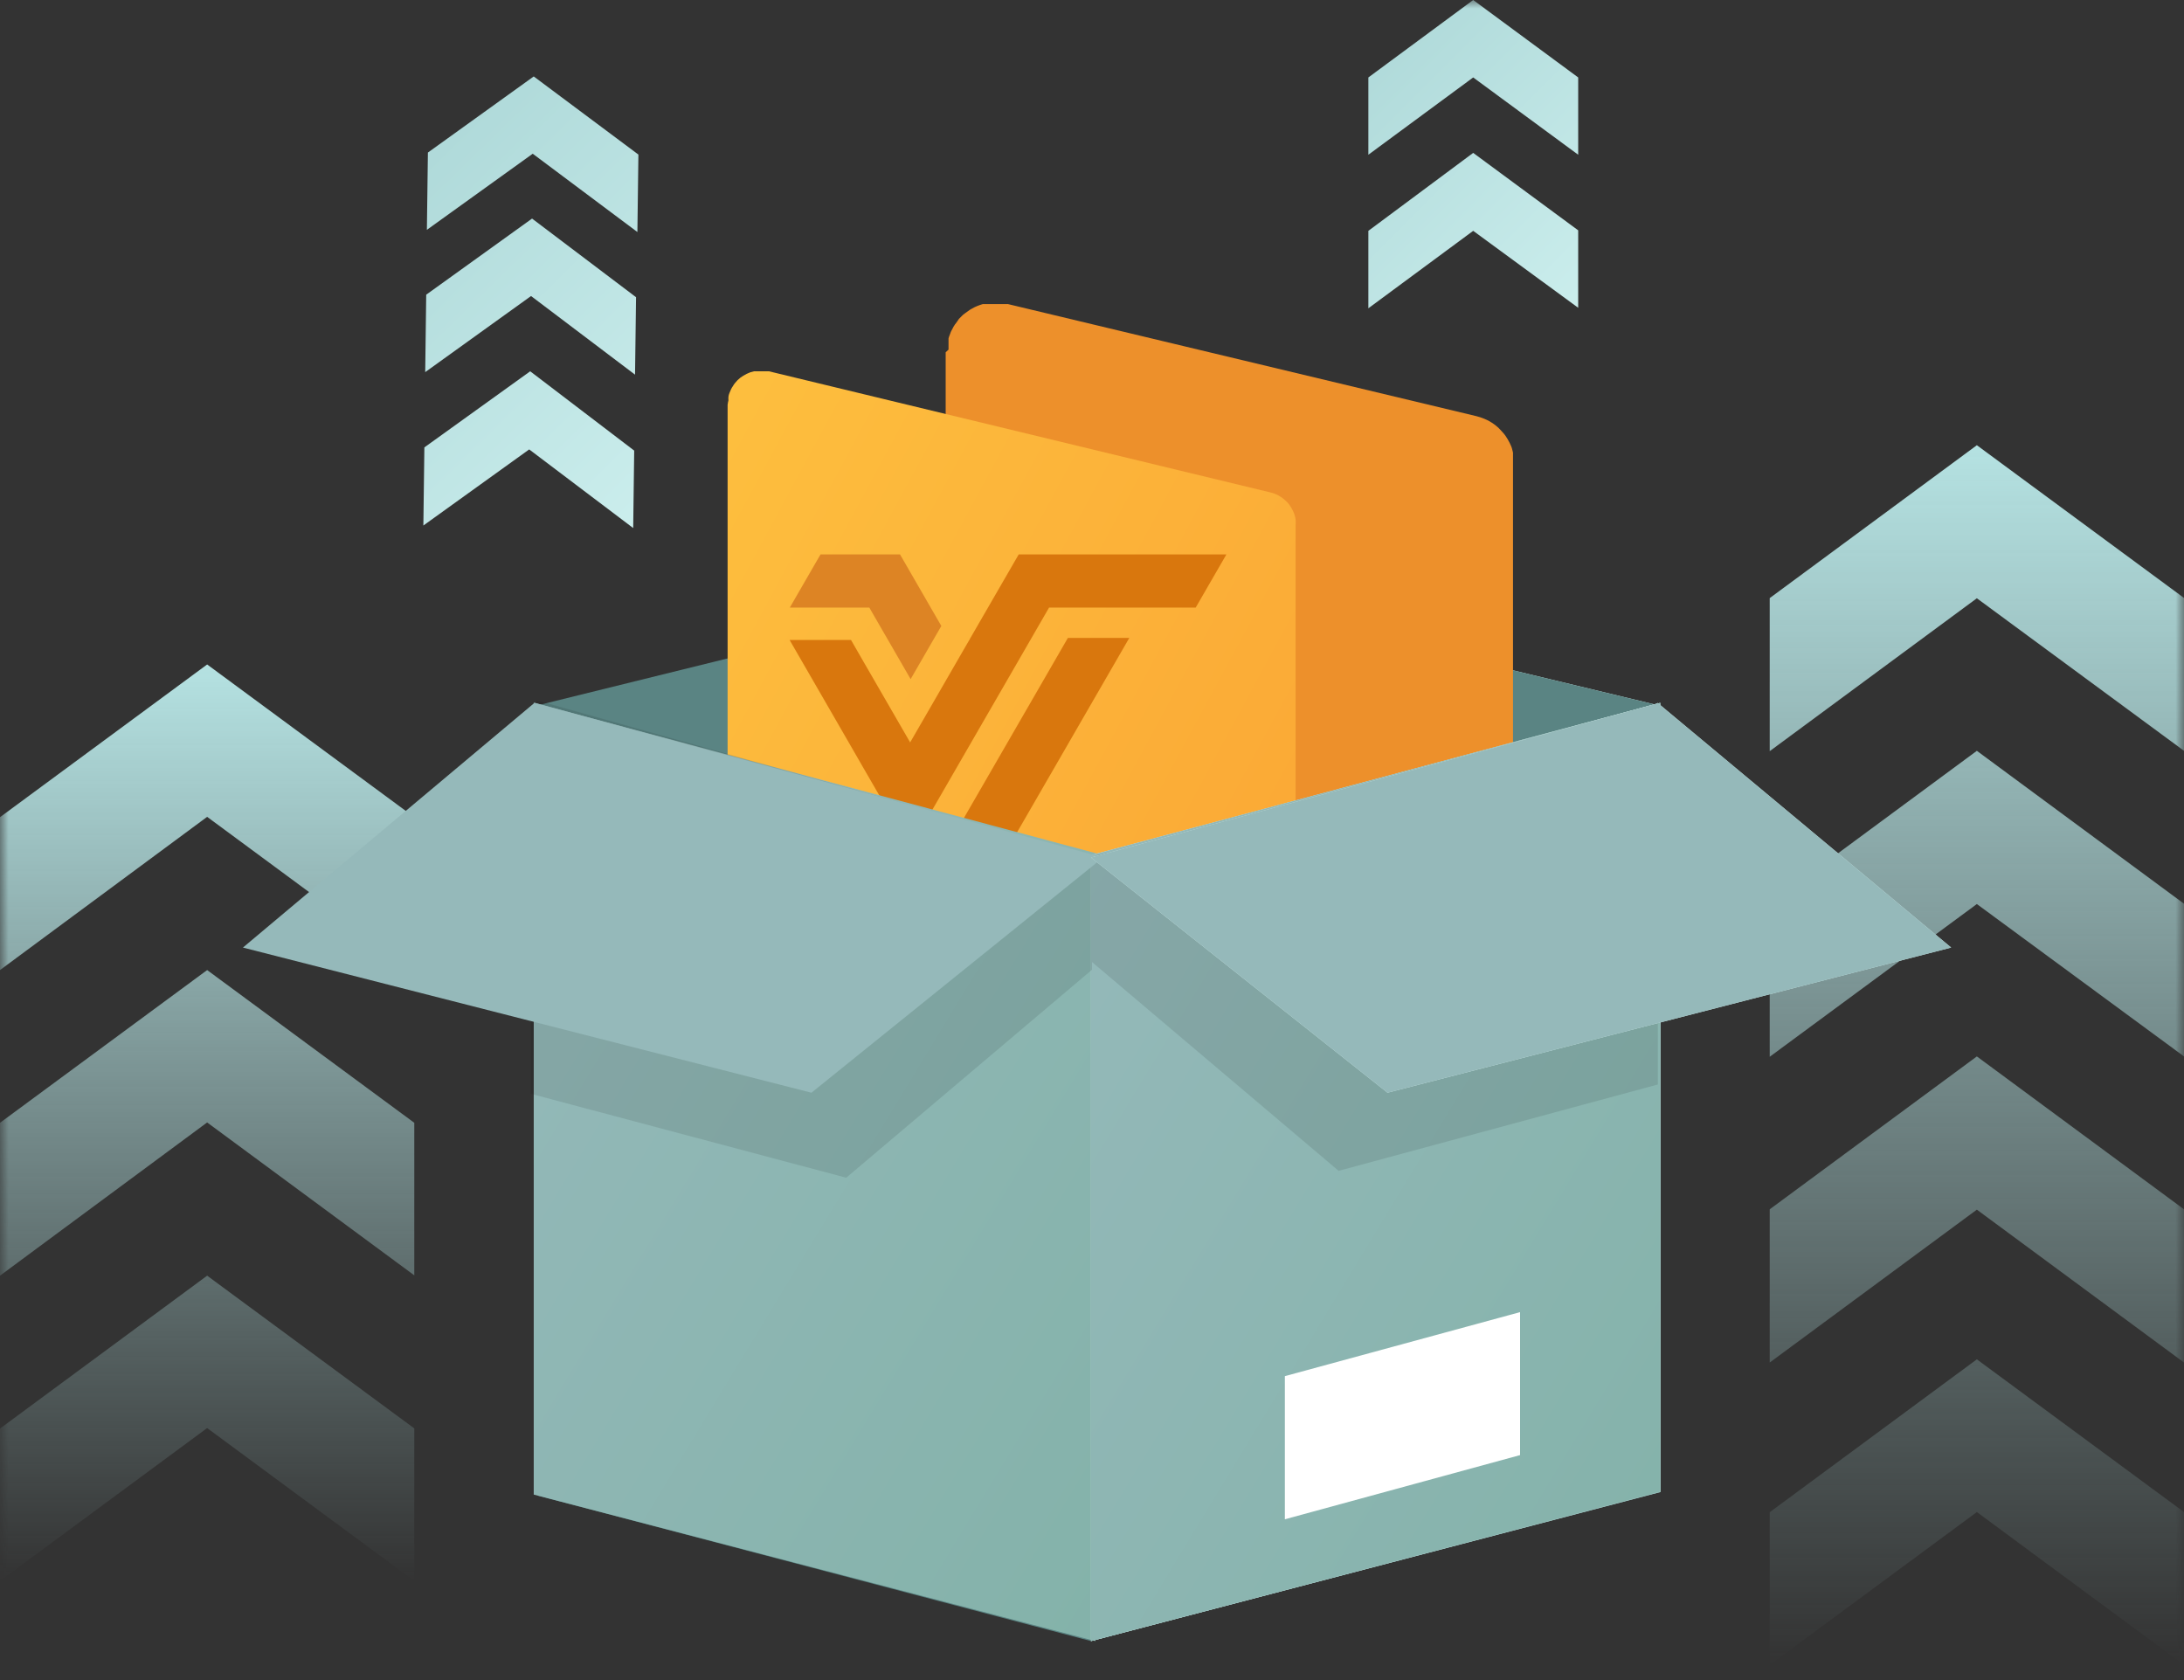 <svg width="130" height="100" viewBox="0 0 130 100" fill="none" xmlns="http://www.w3.org/2000/svg">
<rect x="0" y="0" width="130" height="100" fill="#333333" stroke="none"/>
<g clip-path="url(#clip0_1352_722)">
<mask id="mask0_1352_722" style="mask-type:luminance" maskUnits="userSpaceOnUse" x="0" y="0" width="130" height="100">
<path d="M130 0H0V99.1H130V0Z" fill="white"/>
</mask>
<g mask="url(#mask0_1352_722)">
<path fill-rule="evenodd" clip-rule="evenodd" d="M25.2 31.28L31.5 26.75L37.69 31.43L37.75 26.82L31.56 22.1L25.26 26.63L25.2 31.28ZM25.31 22.15L31.61 17.62L37.8 22.3L37.86 17.69L31.67 13.01L25.37 17.54L25.31 22.15ZM31.71 9.15L25.41 13.68L25.47 9.08L31.77 4.55L38 9.2L37.94 13.81L31.71 9.15Z" fill="url(#paint0_linear_1352_722)"/>
<path fill-rule="evenodd" clip-rule="evenodd" d="M87.69 13.74L81.45 18.35V13.74L87.69 9.1L93.94 13.71V18.32L87.69 13.74ZM87.69 4.61L81.45 9.21V4.61L87.69 0L93.94 4.61V9.21L87.69 4.61Z" fill="url(#paint1_linear_1352_722)"/>
<path fill-rule="evenodd" clip-rule="evenodd" d="M117.67 90L105.34 99.1V90.01L117.67 80.91L130 90V99.1L117.67 90ZM117.67 72L105.34 81.1V71.98L117.67 62.88L130 71.98V81.1L117.67 72ZM105.34 62.9L117.67 53.81L130 62.88V53.79L117.67 44.69L105.34 53.79V62.9ZM117.67 35.61L105.34 44.71V35.6L117.67 26.5L130 35.59V44.69L117.67 35.61Z" fill="url(#paint2_linear_1352_722)"/>
<path fill-rule="evenodd" clip-rule="evenodd" d="M24.66 94.1L12.33 85L0 94.1V85.03L12.33 75.93L24.66 85.02V94.1ZM24.66 75.91L12.33 66.81L0 75.93V66.83L12.33 57.74L24.66 66.83V75.91ZM24.66 57.72L12.33 48.62L0 57.74V48.64L12.33 39.55L24.66 48.64V57.72Z" fill="url(#paint3_linear_1352_722)"/>
<path fill-rule="evenodd" clip-rule="evenodd" d="M98.83 42.01L64.94 33.85V97.68L98.83 88.81V42.01Z" fill="#CEEAE8"/>
<path fill-rule="evenodd" clip-rule="evenodd" d="M98.83 42.01L64.94 33.85V97.68L98.83 88.81V42.01Z" fill="#5A8483"/>
<path fill-rule="evenodd" clip-rule="evenodd" d="M64.94 33.85V97.68L32.05 89.03V41.97L64.94 33.85Z" fill="#5A8483"/>
<path fill-rule="evenodd" clip-rule="evenodd" d="M56.29 20.97V77.28C56.29 77.45 56.29 77.45 56.29 77.62V77.79V77.96C56.302 78.015 56.319 78.068 56.34 78.12L56.4 78.28C56.427 78.328 56.451 78.378 56.47 78.43L56.55 78.59L56.64 78.73L56.74 78.87L56.84 79.01L56.96 79.14L57.07 79.26L57.2 79.38L57.33 79.49L57.47 79.59L57.62 79.68L57.76 79.76L57.92 79.84L58.08 79.91H58.24H58.4H58.57H58.74L59 80.1H59.51H59.68H59.85H60.01L87.91 72.81L88.15 72.74L88.37 72.64C88.446 72.609 88.52 72.573 88.59 72.53L88.81 72.41L89.01 72.26L89.19 72.1L89.37 71.93L89.52 71.74L89.67 71.54L89.79 71.33C89.831 71.255 89.867 71.179 89.9 71.1L89.99 70.87C90.019 70.795 90.043 70.719 90.06 70.64C90.065 70.56 90.065 70.48 90.06 70.4V70.15C90.065 70.07 90.065 69.99 90.06 69.91V27.69C90.065 27.607 90.065 27.523 90.06 27.44V27.19C90.06 27.11 90.06 27.02 90.06 26.94C90.044 26.859 90.024 26.779 90 26.7C89.979 26.62 89.949 26.543 89.91 26.47C89.879 26.394 89.843 26.32 89.8 26.25C89.763 26.173 89.719 26.1 89.67 26.03C89.629 25.96 89.582 25.893 89.53 25.83L89.36 25.64L89.19 25.46L89 25.3L88.8 25.16L88.58 25.03L88.36 24.93L88.12 24.84L87.88 24.77L60 18.1H59.83H59.66H59.5H59H58.83H58.66H58.5L58.34 18.15L58.18 18.21L58.02 18.28L57.87 18.36L57.73 18.44C57.59 18.541 57.59 18.541 57.45 18.641L57.32 18.74L57.2 18.86L57.08 18.98L57 19.1L56.9 19.24C56.861 19.282 56.828 19.33 56.8 19.38C56.767 19.423 56.741 19.47 56.72 19.52C56.69 19.568 56.663 19.618 56.64 19.67C56.611 19.721 56.587 19.774 56.57 19.83L56.51 19.99C56.487 20.041 56.471 20.095 56.46 20.15C56.46 20.2 56.46 20.26 56.46 20.31V20.48C56.455 20.533 56.455 20.587 56.46 20.64C56.456 20.697 56.456 20.753 56.46 20.81L56.29 20.97Z" fill="#ED902B"/>
<path fill-rule="evenodd" clip-rule="evenodd" d="M43.31 24.1V82.76C43.305 82.837 43.305 82.913 43.31 82.99C43.305 83.063 43.305 83.137 43.31 83.21L43.37 83.43L43.46 83.64C43.49 83.71 43.527 83.777 43.57 83.84C43.611 83.904 43.658 83.965 43.71 84.02L43.86 84.19C43.911 84.246 43.968 84.296 44.03 84.34L44.22 84.47L44.42 84.58L44.64 84.66L44.86 84.72H45.08H45.31H45.54H45.76L75.66 76.9C75.766 76.876 75.87 76.842 75.97 76.8L76.25 76.64C76.343 76.579 76.43 76.508 76.51 76.43C76.593 76.36 76.667 76.279 76.73 76.19C76.797 76.105 76.857 76.015 76.91 75.92C76.962 75.824 77.005 75.724 77.04 75.62C77.076 75.516 77.103 75.409 77.12 75.3C77.13 75.19 77.13 75.08 77.12 74.97V31.25C77.13 31.14 77.13 31.03 77.12 30.92C77.103 30.808 77.076 30.698 77.04 30.59C77.002 30.486 76.955 30.386 76.9 30.29C76.849 30.191 76.789 30.097 76.72 30.01C76.654 29.921 76.576 29.84 76.49 29.77C76.41 29.695 76.323 29.628 76.23 29.57C76.135 29.507 76.035 29.453 75.93 29.41C75.83 29.366 75.726 29.333 75.62 29.31L45.77 22.1H45.55H45.1H44.88L44.66 22.16L44.45 22.25L44.25 22.36C44.188 22.397 44.127 22.437 44.07 22.48L43.9 22.63L43.75 22.8C43.701 22.859 43.657 22.923 43.62 22.99C43.577 23.05 43.541 23.113 43.51 23.18C43.476 23.248 43.446 23.318 43.42 23.39C43.389 23.46 43.369 23.534 43.36 23.61C43.354 23.683 43.354 23.757 43.36 23.83C43.336 23.919 43.319 24.009 43.31 24.1Z" fill="url(#paint4_linear_1352_722)"/>
<path d="M73 33L71.172 36.165H62.442L62.436 36.179L58.923 42.264L58.83 42.423L57.095 45.429L55.993 47.339L54.166 50.504L52.347 47.356L51.273 45.499V45.497L49.447 42.331L47 38.093H50.656L51.273 39.166L53.102 42.331L54.175 44.189L55.277 42.283L57.104 39.116L57.696 38.093H57.714V38.059L58.808 36.165L60.562 33.13L60.638 33H73Z" fill="#D9770D"/>
<path d="M56.032 37.258L55.549 38.093L54.204 40.422L52.859 38.093L52.376 37.258L51.932 36.488L51.746 36.165H47.012L48.84 33H53.573L54.204 34.093L55.4 36.165L55.586 36.488L56.032 37.258Z" fill="#DD8424"/>
<path d="M67.221 37.969L59.411 51.495H55.754L56.915 49.483H56.917L57.073 49.213L63.565 37.969H67.221Z" fill="#D9770D"/>
<path fill-rule="evenodd" clip-rule="evenodd" d="M31.77 41.83V88.96L65.21 97.68L65.66 50.9L31.77 41.83Z" fill="url(#paint5_linear_1352_722)"/>
<path fill-rule="evenodd" clip-rule="evenodd" d="M98.83 88.79L64.94 97.68V50.9L98.83 41.83V88.83V88.79Z" fill="#CEEAE8"/>
<path fill-rule="evenodd" clip-rule="evenodd" d="M98.83 88.79L64.94 97.68V50.9L98.83 41.83V88.83V88.79Z" fill="url(#paint6_linear_1352_722)"/>
<path fill-rule="evenodd" clip-rule="evenodd" d="M76.48 90.43L90.48 86.61V78.1L76.48 81.91V90.43Z" fill="white"/>
<path fill-rule="evenodd" clip-rule="evenodd" d="M31.58 65.1L50.37 70.1L65 57.72V50.97L31.93 41.68L31.58 58.68V65.1Z" fill="black" fill-opacity="0.1"/>
<path fill-rule="evenodd" clip-rule="evenodd" d="M79.68 69.69L65 57.26V50.96L98.68 43.44V64.55L79.68 69.69Z" fill="black" fill-opacity="0.1"/>
<path fill-rule="evenodd" clip-rule="evenodd" d="M31.82 41.83L14.46 56.4L48.3 65.04L65.66 51.04L31.82 41.83Z" fill="#95B9BA"/>
<path fill-rule="evenodd" clip-rule="evenodd" d="M98.66 41.83L116.14 56.4L82.59 65.04L64.94 51.04L98.66 41.87V41.83Z" fill="#CEEAE8"/>
<path fill-rule="evenodd" clip-rule="evenodd" d="M98.66 41.83L116.14 56.4L82.59 65.04L64.94 51.04L98.66 41.87V41.83Z" fill="#95B9BA"/>
</g>
</g>
<defs>
<linearGradient id="paint0_linear_1352_722" x1="39.74" y1="28.607" x2="21.395" y2="9.805" gradientUnits="userSpaceOnUse">
<stop stop-color="#CAEDEC"/>
<stop offset="1" stop-color="#ADD8D8"/>
</linearGradient>
<linearGradient id="paint1_linear_1352_722" x1="93.92" y1="17.71" x2="79.25" y2="3.04" gradientUnits="userSpaceOnUse">
<stop stop-color="#CAEDEC"/>
<stop offset="1" stop-color="#ADD8D8"/>
</linearGradient>
<linearGradient id="paint2_linear_1352_722" x1="117.67" y1="99.1" x2="117.67" y2="26.5" gradientUnits="userSpaceOnUse">
<stop stop-color="#B5E2E2" stop-opacity="0"/>
<stop offset="1" stop-color="#B5E2E2"/>
</linearGradient>
<linearGradient id="paint3_linear_1352_722" x1="12.34" y1="94.11" x2="12.34" y2="39.54" gradientUnits="userSpaceOnUse">
<stop stop-color="#B5E2E2" stop-opacity="0"/>
<stop offset="1" stop-color="#B5E2E2"/>
</linearGradient>
<linearGradient id="paint4_linear_1352_722" x1="43.626" y1="25.042" x2="96.081" y2="53.395" gradientUnits="userSpaceOnUse">
<stop stop-color="#FDBE3E"/>
<stop offset="1" stop-color="#FAA032"/>
</linearGradient>
<linearGradient id="paint5_linear_1352_722" x1="33.102" y1="43.214" x2="82.641" y2="73.275" gradientUnits="userSpaceOnUse">
<stop stop-color="#95B9BA"/>
<stop offset="1" stop-color="#83B2A9"/>
</linearGradient>
<linearGradient id="paint6_linear_1352_722" x1="66.272" y1="43.214" x2="115.812" y2="73.275" gradientUnits="userSpaceOnUse">
<stop stop-color="#95B9BA"/>
<stop offset="1" stop-color="#83B2A9"/>
</linearGradient>
<clipPath id="clip0_1352_722">
<rect width="130" height="100" fill="white"/>
</clipPath>
</defs>
</svg>
